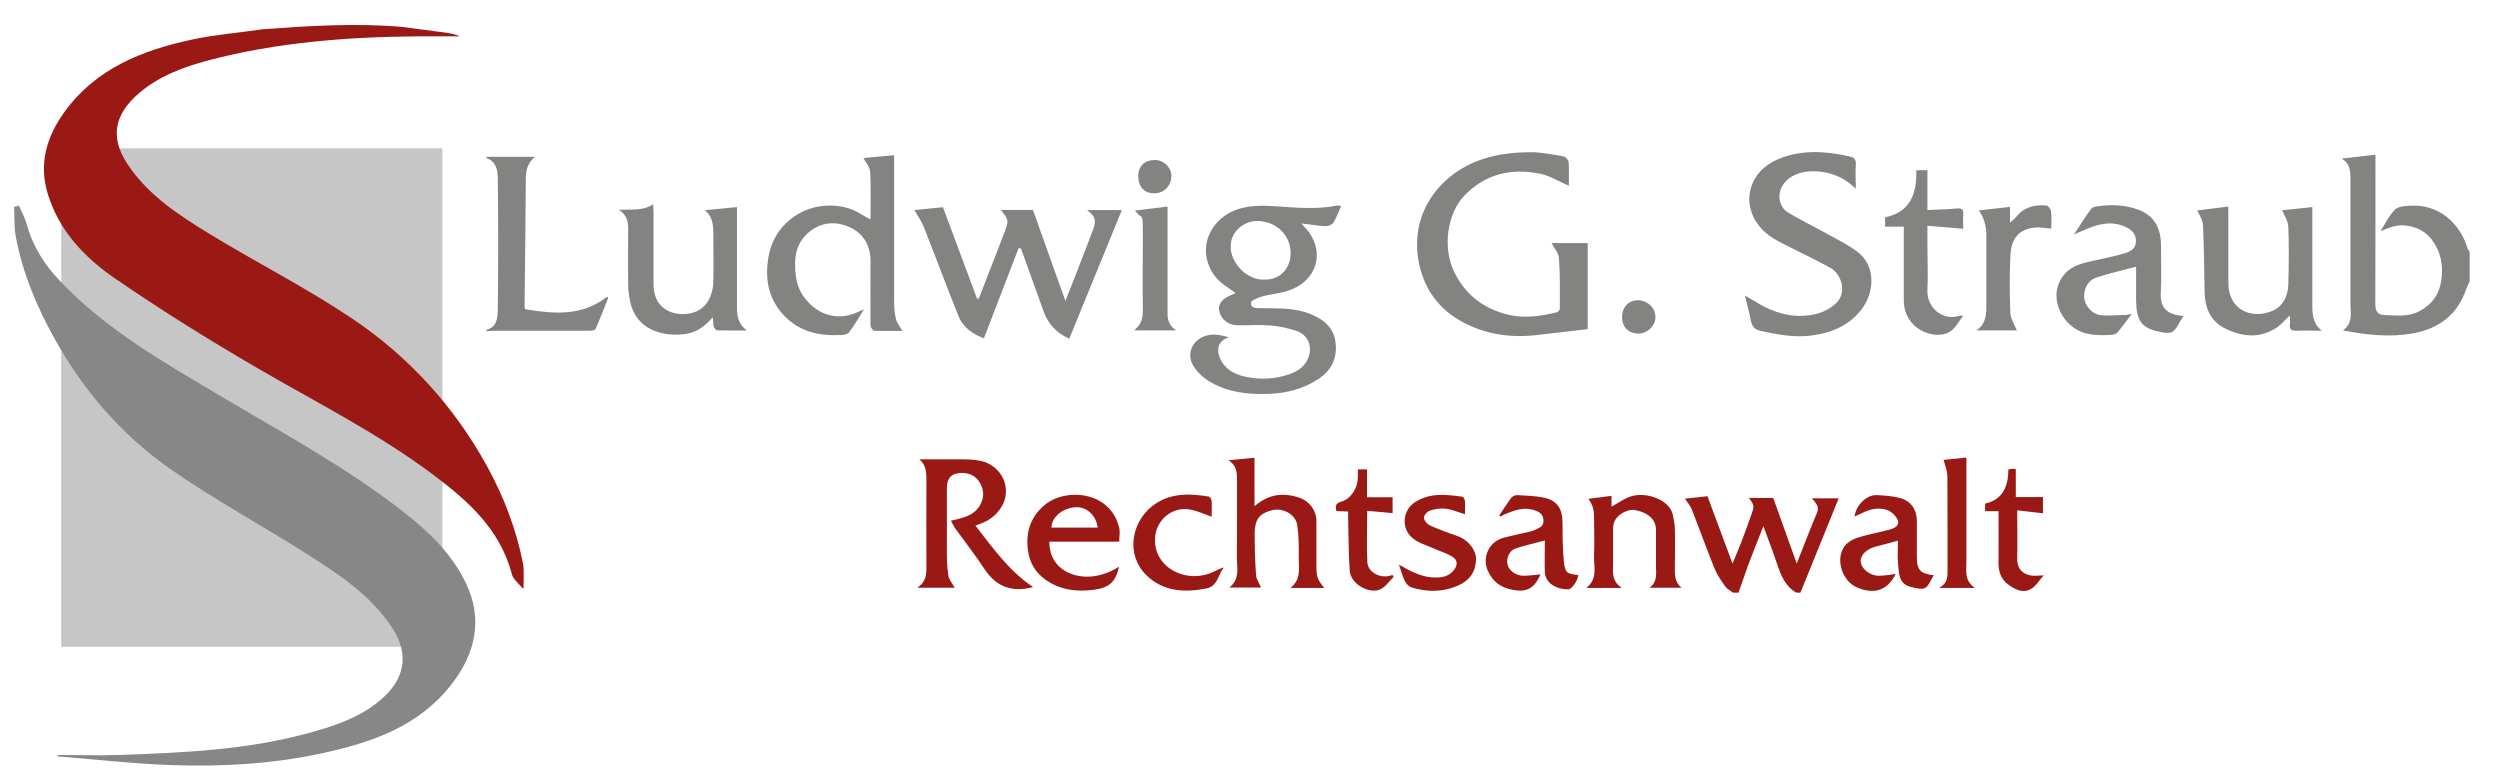 <?xml version="1.0" encoding="UTF-8"?><svg xmlns="http://www.w3.org/2000/svg" viewBox="0 0 1417.3 442.9"><defs><style>.cls-1 {
        fill: #838382;
      }

      .cls-2 {
        fill: #c6c6c6;
      }

      .cls-3 {
        fill: #878787;
      }

      .cls-4 {
        fill: #9a1915;
      }</style></defs><!--Generator: Adobe Illustrator 28.7.1, SVG Export Plug-In . SVG Version: 1.2.0 Build 142)--><g id="Ebene_1"><path class="cls-2" d="M34.7 84.1h216.1v282.6H34.7z"/><path class="cls-4" d="M227.4 15.2c7.4 1 14.8 1.9 22.2 2.9 3.7.5 7.4.8 11.1 2.5h-23.1c-40.3.3-80.3 3.3-119.4 13.6C103.8 38 89.8 43.3 78.6 53c-12.9 11.2-16.7 23.8-6.8 39.3 11.9 18.4 29.8 29.8 47.8 40.8 26.5 16.1 54.2 30.2 79.9 47.4 31.9 21.4 57.6 49.4 76.4 83.4 9.7 17.6 16.7 35.9 20.6 55.5.7 3.6.3 10.4.3 14.2-.6.3-1.4-1.4-2.2-1.9-1.5-1.9-3.7-3.6-4.3-5.8-6.5-25.4-24.7-41.8-44.5-56.6-31.5-23.7-66.8-41.3-100.7-61.1-27.1-15.8-53.8-32.4-79.7-50.2C48 146.1 33.3 130.7 27 109.6c-5.1-16.9-.5-32.3 9.6-46.2 17.9-24.7 44.1-34.9 72.4-41 13.1-2.8 26.5-3.8 39.8-5.8.7-.1-.7.5 0 0 25.6-1.9 52.8-3.6 78.4-1.4Z"/><path class="cls-3" d="M32.7 428c11.8 0 23.6.4 35.4 0 35.8-1.3 71.6-2.8 106.4-12.3 16.1-4.4 32-9.6 44.3-21.7 11.5-11.5 12.4-24.8 3.3-38.5-12.4-18.6-30.7-30.4-49-42-25.4-16.1-51.9-30.4-76.5-47.6-27.7-19.4-49.5-44.6-66-74.5-10.1-18.2-17.9-37.1-21.7-57.6-1-5.4-.6-11-.9-16.5.9-.2 1.8-.4 2.7-.7 1.5 3.4 3.4 6.7 4.4 10.3 3.4 12.7 10.1 23.2 19.2 32.7 26.4 27.8 59.4 46.3 91.9 65.6 34.8 20.7 70.4 39.9 102.4 64.9 14.4 11.2 27.4 23.6 35.5 40.4 10 20.8 5.3 40.2-8.1 57.4-18.6 24-45.2 33-73.2 39.1-28.6 6.2-57.7 7.8-86.9 6.7-21.1-.8-42.1-3.2-63.2-4.9v-.7Z"/><path class="cls-1" d="M645.3 99.8c0-5.6 3.6-9.1 9.5-9.1 4.9 0 9.5 4.4 9.3 9.3-.2 5.2-3.9 9.6-9.9 9.6-5.5 0-8.9-3.8-8.9-9.8ZM1400 159.8c-.6 1.3-1.3 2.5-1.8 3.9-4.9 14.7-15.6 22.7-30.3 25.3-12.9 2.3-25.9 1-39.6-1.7 5.9-4.3 4.2-10.2 4.2-15.5v-68.2c0-5.2.6-10.5-5-13.7 6.6-.7 12.7-1.4 19.2-2.2v3.1c0 27 0 54-.1 81 0 4.2.8 6.7 5.3 6.8 6.7.2 13.4 1.2 19.7-2.2 7.1-3.8 11.2-9.3 12.4-17.4 1.3-8.6-.2-16.2-5.4-23.2-5.1-6.9-15.7-10-23.7-6.8-1.5.6-3.1 1.1-5.3 2 2.9-4.6 4.9-9 8.2-12.2 1.8-1.8 5.7-2.1 8.7-2.2 16.1-.9 28.1 9.8 32.5 24.4.2.6.7 1.1 1.1 1.7v17.1ZM275.8 88.9h27.5c-4.2 3.5-5.2 7.7-5.2 12.6-.1 24.1-.5 48.2-.7 72.3 0 .5.2 1 .3 1.5 16.3 2.7 32.3 4.1 46.5-7.1.2.2.4.5.6.7-2.4 5.9-4.6 11.9-7.2 17.7-.3.7-2.5.9-3.8.9h-53.4c-1.5 0-3.1.2-4.6.3v-.8c6.2-1.7 6.3-7.2 6.4-11.8.3-24.6.3-49.2 0-73.8 0-4.8-.8-9.8-6.4-11.8v-.8Z"/><path class="cls-4" d="M982.4 335.9c-1.5-1.1-3.3-2-4.3-3.4-2.4-3.4-4.8-6.9-6.3-10.7-4.4-10.9-8.4-22.1-12.7-33.1-.9-2.2-2.6-4-3.9-6 4.2-.4 8.4-.9 12.8-1.4 4.5 12.1 9.2 24.7 14.2 38.2 2-4.9 3.8-9 5.4-13.2 1.8-4.7 3.5-9.5 5.2-14.3 1.9-5.4 1.8-5.4-1.3-9.7h13.8c4.4 12.4 8.8 24.7 13.3 37.2 3.9-9.8 7.5-19.4 11.5-28.8 1.5-3.6-.7-5.7-3-8.2h15.3c-7.3 18-14.5 35.7-21.7 53.5h-2.3c-6.3-3.6-8.7-9.8-10.9-16.2-2.3-6.9-4.9-13.7-7.8-21.5-3.1 8-6 15-8.6 22-1.9 5.2-3.6 10.5-5.5 15.7h-3.1Z"/><path class="cls-1" d="M760.3 116.9c-1.5 3.3-2.6 6.4-4.3 9.2-.7 1.2-2.7 2.1-4.1 2.1-3.3 0-6.6-.6-9.9-1-1.1-.1-2.1-.2-4.2-.5 1.9 2.1 3.1 3.4 4.2 4.8 9.2 12.8 3.9 28.2-11.7 33.3-4.8 1.6-10 1.9-14.9 3.3-2.4.7-6.3 2.4-6.2 3.6 0 3.6 3.9 2.9 6.3 3 9.1.2 18.3-.3 27.1 3.2 7.2 2.8 13.1 7.3 14.4 15.3 1.4 8.8-1.4 16.1-9.2 21.4-8.7 5.9-18.3 8.3-28.6 8.7-11.5.4-22.7-.8-32.8-6.6-3.9-2.2-7.7-5.6-9.9-9.3-4.8-8.1.9-17.1 10.8-17.7 3.1-.2 6.3.7 9.4 1.5-6.2 1.9-7.1 6.9-5.2 11.6 2.7 6.5 8.2 9.4 14.6 10.8 8.3 1.7 16.6 1.4 24.7-1.4 5.6-1.9 10-5.1 11.5-11.3 1.3-5.6-1.2-11.1-7.1-13.2-4.9-1.7-10.1-2.8-15.3-3.2-6.1-.5-12.2 0-18.3-.1-5.8 0-10.4-4.2-10.6-9.9 0-1.6 1.4-3.8 2.8-4.9 2.2-1.7 5-2.6 6.7-3.4-3.8-3-8.8-5.6-11.8-9.7-11.4-15.4-2.2-34.1 15.1-38.5 6.7-1.7 13.4-1.5 20.2-1 11.4.8 22.9 1.8 34.2-.5.6-.1 1.2.2 2.3.4Zm-43.6 41.6c9.5.3 15-6.9 15-15 0-9.9-7.8-17.8-18.3-18.2-8.3-.3-15.5 6-15.7 14-.3 10.2 9.9 19.8 19.1 19.2ZM889.4 105.3c-5.4-2.3-10.4-5.5-15.8-6.7-16.4-3.5-31.4-.2-43.4 12.3-9.8 10.2-12.3 29.3-6.1 42.6 6.4 13.6 17 21.6 31.3 25 9.1 2.1 18.1.7 27-1.4.8-.2 1.9-1.3 1.9-2 0-9.6.2-19.2-.5-28.7-.2-3-2.7-5.8-4.2-8.6h20.5v48.8c-9.6 1.1-19.5 2.3-29.3 3.4-14.4 1.6-28.2-.4-41-7.1-14.1-7.4-22.7-19.1-25.6-35-4.6-25.5 10.1-47.3 32.8-56.4 10-4 20.4-5.2 30.9-5.2 6.2 0 12.5 1.3 18.7 2.4 1.1.2 2.6 2.1 2.7 3.3.3 4.6.1 9.3.1 13.5ZM554.9 169.3c1.7-4.5 3.5-8.9 5.2-13.4 3.1-8.1 6.4-16.2 9.4-24.3 2.5-6.8 2.4-6.8-2.1-12.6h18.2c6 17 12.1 33.9 18.4 51.6 3.6-9.1 6.9-17.4 10.1-25.8 1.9-5 3.9-10 5.7-15 1.8-5.1 1.1-7.2-3.5-10.7H636c-9.9 24.3-19.8 48.5-29.8 72.9-7.2-3.2-12.1-8.3-14.7-15.8-4.1-11.8-8.5-23.5-12.7-35.3-.4 0-.9-.2-1.3-.3-6.5 17-13.1 33.9-19.7 51.2-6.5-2.5-11.9-6.2-14.4-12.6-6.7-16.7-13-33.6-19.6-50.4-1.4-3.5-3.7-6.6-5.4-9.7 4.9-.5 10.5-1.1 16.2-1.6 6.3 16.8 12.8 34.3 19.3 51.8h1.1ZM506.9 88V168.1c0 4.1 0 8.3.9 12.3.5 2.5 2.4 4.7 3.8 7.2-5.1 0-10.6.1-16.1-.1-.7 0-2-2.1-2-3.2-.1-12.2 0-24.4 0-36.6 0-9.1-4.7-16.4-13.5-19.6-8.3-3.1-16.2-1.4-22.5 4.5-4.3 4-6.5 9.4-6.7 15.5-.2 7.6.6 14.8 5.6 21.1 7.9 10 19.3 12.9 30.6 7.4l2.8-1.2c-3 4.8-5.5 9-8.4 13-.7.9-2.5 1.4-3.8 1.5-12.5.7-24-1.4-33.2-11.1-8.3-8.8-10.6-19.4-9.1-30.8 1.4-11.1 6.7-20.2 16.7-26.4 10.6-6.6 26-6.9 36.5 0 1.4.9 3 1.7 5 2.8 0-9.5.3-18.3-.2-27.1-.2-2.7-2.6-5.3-3.8-7.7 5.5-.5 11.4-1.1 17.5-1.6ZM1052.2 107.1c-5.5-5.4-11.5-8.4-18.3-9.5-9.1-1.6-19 .4-23.4 7.7-3.1 5.1-1.9 12.1 3.2 15.2 7 4.2 14.4 7.8 21.5 11.7 5.9 3.3 12.1 6.3 17.5 10.3 11 8 10.1 23.4 2.5 33.1-7 8.9-16.4 12.9-27.4 14.5-10.1 1.5-19.6-.4-29.3-2.4-3.5-.7-5.2-2.4-5.9-5.9-.8-4.6-2.2-9.2-3.4-14.3 3.8 2.2 7.1 4.3 10.5 6.1 9.5 5 19.7 6.9 30.2 4.3 4-1 8.3-3.3 11.2-6.2 6.3-6.3 2.6-16.6-3.5-19.9-7.5-4.1-15.2-7.9-22.9-11.7-6.4-3.2-12.9-6.2-17.5-12.1-10.5-13.4-5.4-31 10.7-37.7 13.2-5.6 27-4.7 40.8-1.6 2.5.6 3.6 1.8 3.4 4.6-.3 4.3 0 8.7 0 13.9ZM1237.8 179.2c-2.2 3.3-3.5 6.9-6.1 8.8-1.7 1.3-5.3.6-7.9 0-9.7-2.1-12.6-6.2-12.8-17.5v-19.3c-7.7 2.1-15.2 3.7-22.4 6.1-5 1.6-7.5 6.6-7 11.7.4 4.1 4.3 9 8.9 9.6 4.9.6 9.9 0 14.8-.1.9 0 1.7-.3 3.3-.6-3 3.9-5.4 7.3-8.1 10.5-.7.9-2.3 1.4-3.4 1.4-7.8.5-15.6.5-22.2-4.6-8.5-6.5-13.2-20.1-4.1-30.2 4.3-4.8 10.8-6 17-7.4 5.6-1.2 11.2-2.4 16.7-4 3.2-.9 6.3-2.6 6.4-6.7.2-4.1-2.3-6.5-5.5-8.1-6.7-3.3-13.4-2.4-20.1.1-3 1.1-5.9 2.5-9.5 4 3.5-5.3 6.4-10.1 9.8-14.6.7-1 2.7-1.2 4.2-1.4 7.5-1.1 14.9-.7 22 1.8 9.6 3.4 13.3 10.7 13.3 20.4 0 8.8.4 17.7-.1 26.5-.6 10.1 4.7 12.7 12.7 13.6ZM350.6 119c7.3-.5 13.6.8 19.7-3.2 0 1.6.2 2.9.2 4.2v40.9c0 9.4 4.6 15.5 13.4 16.9 7.7 1.2 15.8-1.5 19-10.2 1-2.6 1.5-5.5 1.5-8.2.2-8.7 0-17.4 0-26.1 0-5.4-.2-10.6-4.9-14.1 6-.6 11.9-1.2 18.3-1.8v55.2c0 5.4 0 10.6 5.7 14.8-6.4 0-11.7 0-16.9-.1-.7 0-1.8-1.4-2.1-2.4-.3-1.5 0-3.2-.5-5-4.1 4.9-9 8.5-15.1 9.4-13 1.9-28.4-2.2-31.7-18.5-.6-3-1-6.1-1.1-9.2-.1-9.3 0-18.7 0-28 0-5.4.9-11-5.7-14.9ZM1245.7 119.3c5.2-.6 11.2-1.4 17.5-2.2 0 .3.1 1.6.1 2.8v40.5c0 15 12.5 20.4 23.8 16.3 6.9-2.5 10-8.4 10.2-15.4.3-10.9.4-21.8 0-32.7-.1-3.3-2.4-6.5-3.5-9.4 5.1-.5 11-1.2 17.1-1.8v54.8c0 5.6 0 11.1 5.4 15.3-5.2 0-9.8-.2-14.3 0-3.2.2-4.2-1-3.8-4 .2-1.4 0-2.7 0-4.7-2.9 2.7-5.1 5.4-7.8 7.1-9.5 6.1-19.3 5.1-29 .3-8.6-4.3-11.4-12-11.6-21.1-.2-12.5-.3-25.1-.9-37.6-.1-2.9-2.2-5.8-3.3-8.3Z"/><path class="cls-4" d="M520 333.2c4.9-3.2 5.2-7.2 5.2-11.4-.1-16.2 0-32.4 0-48.7 0-4.6.2-9.1-4-12.7h21.9c4.4 0 8.8 0 13 .9 12 2.7 17.9 15.8 11.7 26-2.7 4.5-6.7 7.7-11.8 9.5-.9.3-1.8.7-3 1.2 9.9 12.7 19.1 25.8 32.7 34.8-11.8 3.2-20.8 0-27.5-10.1-5.2-7.9-11-15.3-16.5-22.9-1-1.4-1.7-3-2.6-4.6 6.4-1.5 12.7-2.6 16.3-8.5 2.5-4.1 2.7-8.4.3-12.7-2.3-4.2-5.9-5.8-10.4-5.9q-8.5 0-8.5 8.5v35.8c0 4.8.1 9.6.9 14.2.4 2.3 2.3 4.3 3.6 6.6h-21.2Z"/><path class="cls-1" d="M1113.1 178.8c-2.7 3.5-4.5 7.2-7.4 9.1-2.5 1.7-6.4 2.2-9.4 1.8-9.6-1.5-16.9-8.7-17-19.2v-42h-10.6v-5.3c14.5-3 18-13.6 17.7-26.7h6.3v22.6c5.8-.3 11.2-.4 16.5-.9 2.5-.2 4 0 3.8 3.1-.2 3.1 0 6.2 0 8.4-6.7-.6-13.2-1.1-20.3-1.7v11.3c0 8.3.4 16.6 0 24.9-.6 10.7 9.3 17.9 18.1 14.8.5-.2 1 0 2.3 0Z"/><path class="cls-4" d="M750.7 333.3h-19.1c5.8-4.5 4.8-10.5 4.7-16.1 0-6.4.1-12.9-.8-19.3s-8.4-10.3-14.6-8.6c-7 1.9-9.5 5.1-9.6 13.2 0 7.9.2 15.7.8 23.6.2 2.4 1.8 4.7 2.8 7h-18c6.4-4.9 4.2-11.8 4.3-18.1.2-14.3 0-28.6.1-42.8 0-4.3-.2-8.3-4.8-11.3 5.3-.5 9.8-.9 14.7-1.4V287c8-7 16.4-7.9 25.5-4.8 5.8 2 9.6 7.2 9.6 13.3v26.1c0 5.3.8 7.4 4.5 11.7ZM634.4 321.4c-2 8.9-5.9 11.9-14.6 13-9.8 1.2-18.9 0-27-5.7-5.9-4.1-9.3-10-10.1-17.3-1.2-10.2 1.8-18.8 9.8-25.3 11.9-9.7 37-7.7 42 13.1.6 2.3 0 4.9 0 7.9h-39.6c0 6.6 2.3 11.8 7.3 15.5 6.5 4.8 18.4 7.1 31.9-1.1Zm-12.1-22.3c-.9-7.1-6.4-12.1-13-11.5-7 .5-13.2 5.7-13.2 11.5h26.2ZM935.2 333.1c4.4-3.1 3.7-7.6 3.6-11.8v-21c0-5.7-4.3-9.6-11.6-11.1-4.3-.9-10.4 2.4-12.1 6.8-.4 1.1-.6 2.5-.6 3.7v19.1c0 5-1.2 10.4 4.9 14.5h-20.1c6.8-5.3 4.1-12.2 4.4-18.5.3-7.4 0-14.8 0-22.2q0-5.6-3.2-9.8c4.3-.6 8.6-1.1 13.1-1.7v6.1c3.8-2 7.2-4.6 11-5.8 8.9-2.8 21.8 2 23.7 10.2.6 2.6 1.1 5.3 1.2 7.9.2 7.3.1 14.5 0 21.8 0 4.3-.3 8.6 3.8 11.9h-18.1ZM1051.4 292.9c.6-6.3 6.8-12.5 12.5-12.2 4.4.2 9 .5 13.2 1.6 6.3 1.7 9.6 6.7 9.6 13.1v20.2c0 7.5 1.8 9.6 9.6 10.5-1.7 2.6-2.7 6-4.9 7.2-2 1.1-5.3.1-7.9-.5-7.5-1.7-6.9-8.3-7.5-13.8-.4-4.1 0-8.2 0-12.5-4.4 1.2-8.6 2.4-12.7 3.4-5.3 1.4-8.9 5-8.4 8.8.5 3.9 5.3 7.7 10.2 7.7 3.3 0 6.5-.6 9.6-1-4.5 9.2-12.1 11.9-22 7.6-7.1-3-11.2-12.7-8.7-20 2-5.9 7-7.7 12.3-9.1 5-1.4 10.1-2.3 15.1-3.7 2.6-.7 5.8-2.3 4.4-5.5-1-2.3-3.6-4.7-6-5.6-5-1.7-10-.4-14.6 2-1.2.6-2.5 1.1-3.8 1.7Z"/><path class="cls-1" d="M1121.6 119.3c5.7-.6 11.6-1.3 17.9-2v8.9c1.6-1.5 2.7-2.2 3.4-3.1 4.4-5.6 10.4-7.2 17.1-6.6 1.1 0 2.6 2 2.8 3.2.4 3.3.1 6.7.1 9.9-3.3-.2-6.4-.9-9.3-.6-11.3 1.2-13.6 8.8-13.9 16.6-.5 10.6-.4 21.3 0 31.9.2 3.4 2.5 6.7 3.7 9.8h-22.9c5.8-4 5.6-9.6 5.6-15.2v-38.6q0-8.6-4.5-14.5Z"/><path class="cls-4" d="M849.9 292.3c2.2-3.3 4.4-6.8 6.8-10 .7-.9 2.2-1.6 3.3-1.6 5.3.3 10.8.4 16 1.6 6.8 1.6 9.7 6.3 9.8 13.3.1 7.6 0 15.3.8 22.8.7 6.5 1.8 6.9 8.2 7.6-.4 3.3-3.7 8.1-5.7 8.1-7.6 0-13.1-4-13.3-9.9-.2-5.8 0-11.7 0-17.8-5.6 1.5-11 2.8-16.3 4.4-3.6 1.1-5.6 5.2-4.9 9 .6 3.4 4.5 6.5 8.9 6.6 3.4 0 6.8-.5 9.9-.8-3.2 7-6.8 10.5-15.7 8.8-7.1-1.3-11.5-4.7-14.3-11-3-6.6 0-16.3 9.3-18.6 4.5-1.2 9.2-2.1 13.7-3.2 1.4-.3 2.7-.7 4-1.3 2.5-1.1 5-2 4.6-5.7-.4-3.7-3.1-4.8-5.9-5.6-5.5-1.5-10.5.3-15.4 2.3-1 .4-2 1-3 1.5-.3-.2-.5-.4-.8-.7ZM830.4 291.5c-3.7-1.1-7.2-2.7-10.8-3.1-3-.4-6.2.2-9.1 1.1-1.4.5-3.3 2.6-3.2 4 0 1.5 1.7 3.6 3.2 4.3 5.2 2.4 10.6 4.3 16 6.2 6.4 2.3 10.5 8.4 10.3 13.2-.3 7.2-3.6 11.9-10.5 14.9-8.6 3.7-17.4 3.6-26.1.9-1.6-.5-3.2-2.3-3.9-3.9-1.3-2.6-2-5.6-3.2-9 7.1 4.1 13.6 7.5 21.3 7.3 3.6 0 7.1-.9 9.6-3.9s2.6-6-.8-8c-3.3-2-7.2-3.1-10.7-4.7-5-2.3-10.7-3.4-14.1-8.4-3.8-5.6-2.2-13.7 3.5-17.5 8.5-5.7 17.8-4.6 27.1-3.3.6 0 1.4 1.5 1.5 2.3.2 2.5 0 5.1 0 7.6Z"/><path class="cls-1" d="M643.3 119.4c6.1-.8 12.2-1.5 18.6-2.3V177.9c0 3.9 1.3 7 4.9 9.4h-23.4s-.2-.5 0-.5c4-3.1 4.6-7.2 4.5-12-.2-13.9 0-27.7 0-41.6s0-8-4.4-13.7Z"/><path class="cls-4" d="M687 293c-4.2-1.5-8-3.3-12-4.1-10.6-2-19.2 5.9-20.1 15.2-1.8 17.3 17.5 27.5 33.2 20 1.8-.9 3.6-1.8 5.7-2.4-3.2 4-3.5 10.7-9.8 11.9-12.3 2.4-24.4 1.9-34.1-7.5-11.6-11.3-8.7-29.6 3.1-39 9.6-7.7 20.8-7.5 32.2-5.6.7.1 1.6 1.6 1.7 2.5.2 3.1 0 6.2 0 9ZM790.2 326.9c-2.5 2.5-4.7 5.8-7.7 7.2-6.2 2.8-16.7-2.9-17.3-10.4-.7-9.5-.6-19.1-.9-28.6V290c-2.4-.1-4.5-.2-6.7-.3-.6-2.6-.6-4.4 2.8-5.3 5.5-1.6 9.2-7.5 9.4-13.5v-4.8h5.2v15.8h14.5v9c-4.4-.4-9.2-.9-14.4-1.3 0 10.2-.4 19.8.1 29.3.3 5.3 6.9 8.9 12.2 7.6.7-.2 1.4-.3 2.1-.5l.6 1.1ZM1142.8 266v15.8h15.4v9.2c-4.8-.6-9.8-1.1-14.6-1.7 0 9.4.2 18.2 0 26.9-.2 5.5 2.2 8.9 7.4 10 2.2.5 4.5 0 7.6 0-2.5 2.8-4.4 6.2-7.4 7.8-4.3 2.4-8.7.3-12.4-2.4-4.2-2.9-5.8-7.2-5.8-12.3.1-9.7 0-19.4 0-29.5h-7.6v-4.3c10.2-2.3 13.1-9.9 13.2-19.4.8-.1 1.5-.3 2.2-.3.6 0 1.2 0 2.1.2ZM1101.9 260.7c3.5-.3 8-.8 12.9-1.3v59c0 5.2-1.3 10.7 4.8 14.9h-20.4c5.2-2.7 4.9-6.6 4.9-10.6 0-17.5 0-35-.1-52.5 0-3.1-1.3-6.2-2.1-9.4Z"/><path class="cls-1" d="M929 189.1c-5.8 0-9.4-3.6-9.4-9.4 0-5.5 3.7-9.5 8.9-9.5 5.5 0 10.1 4.4 10 9.7-.1 4.9-4.6 9.2-9.5 9.2Z"/></g></svg>